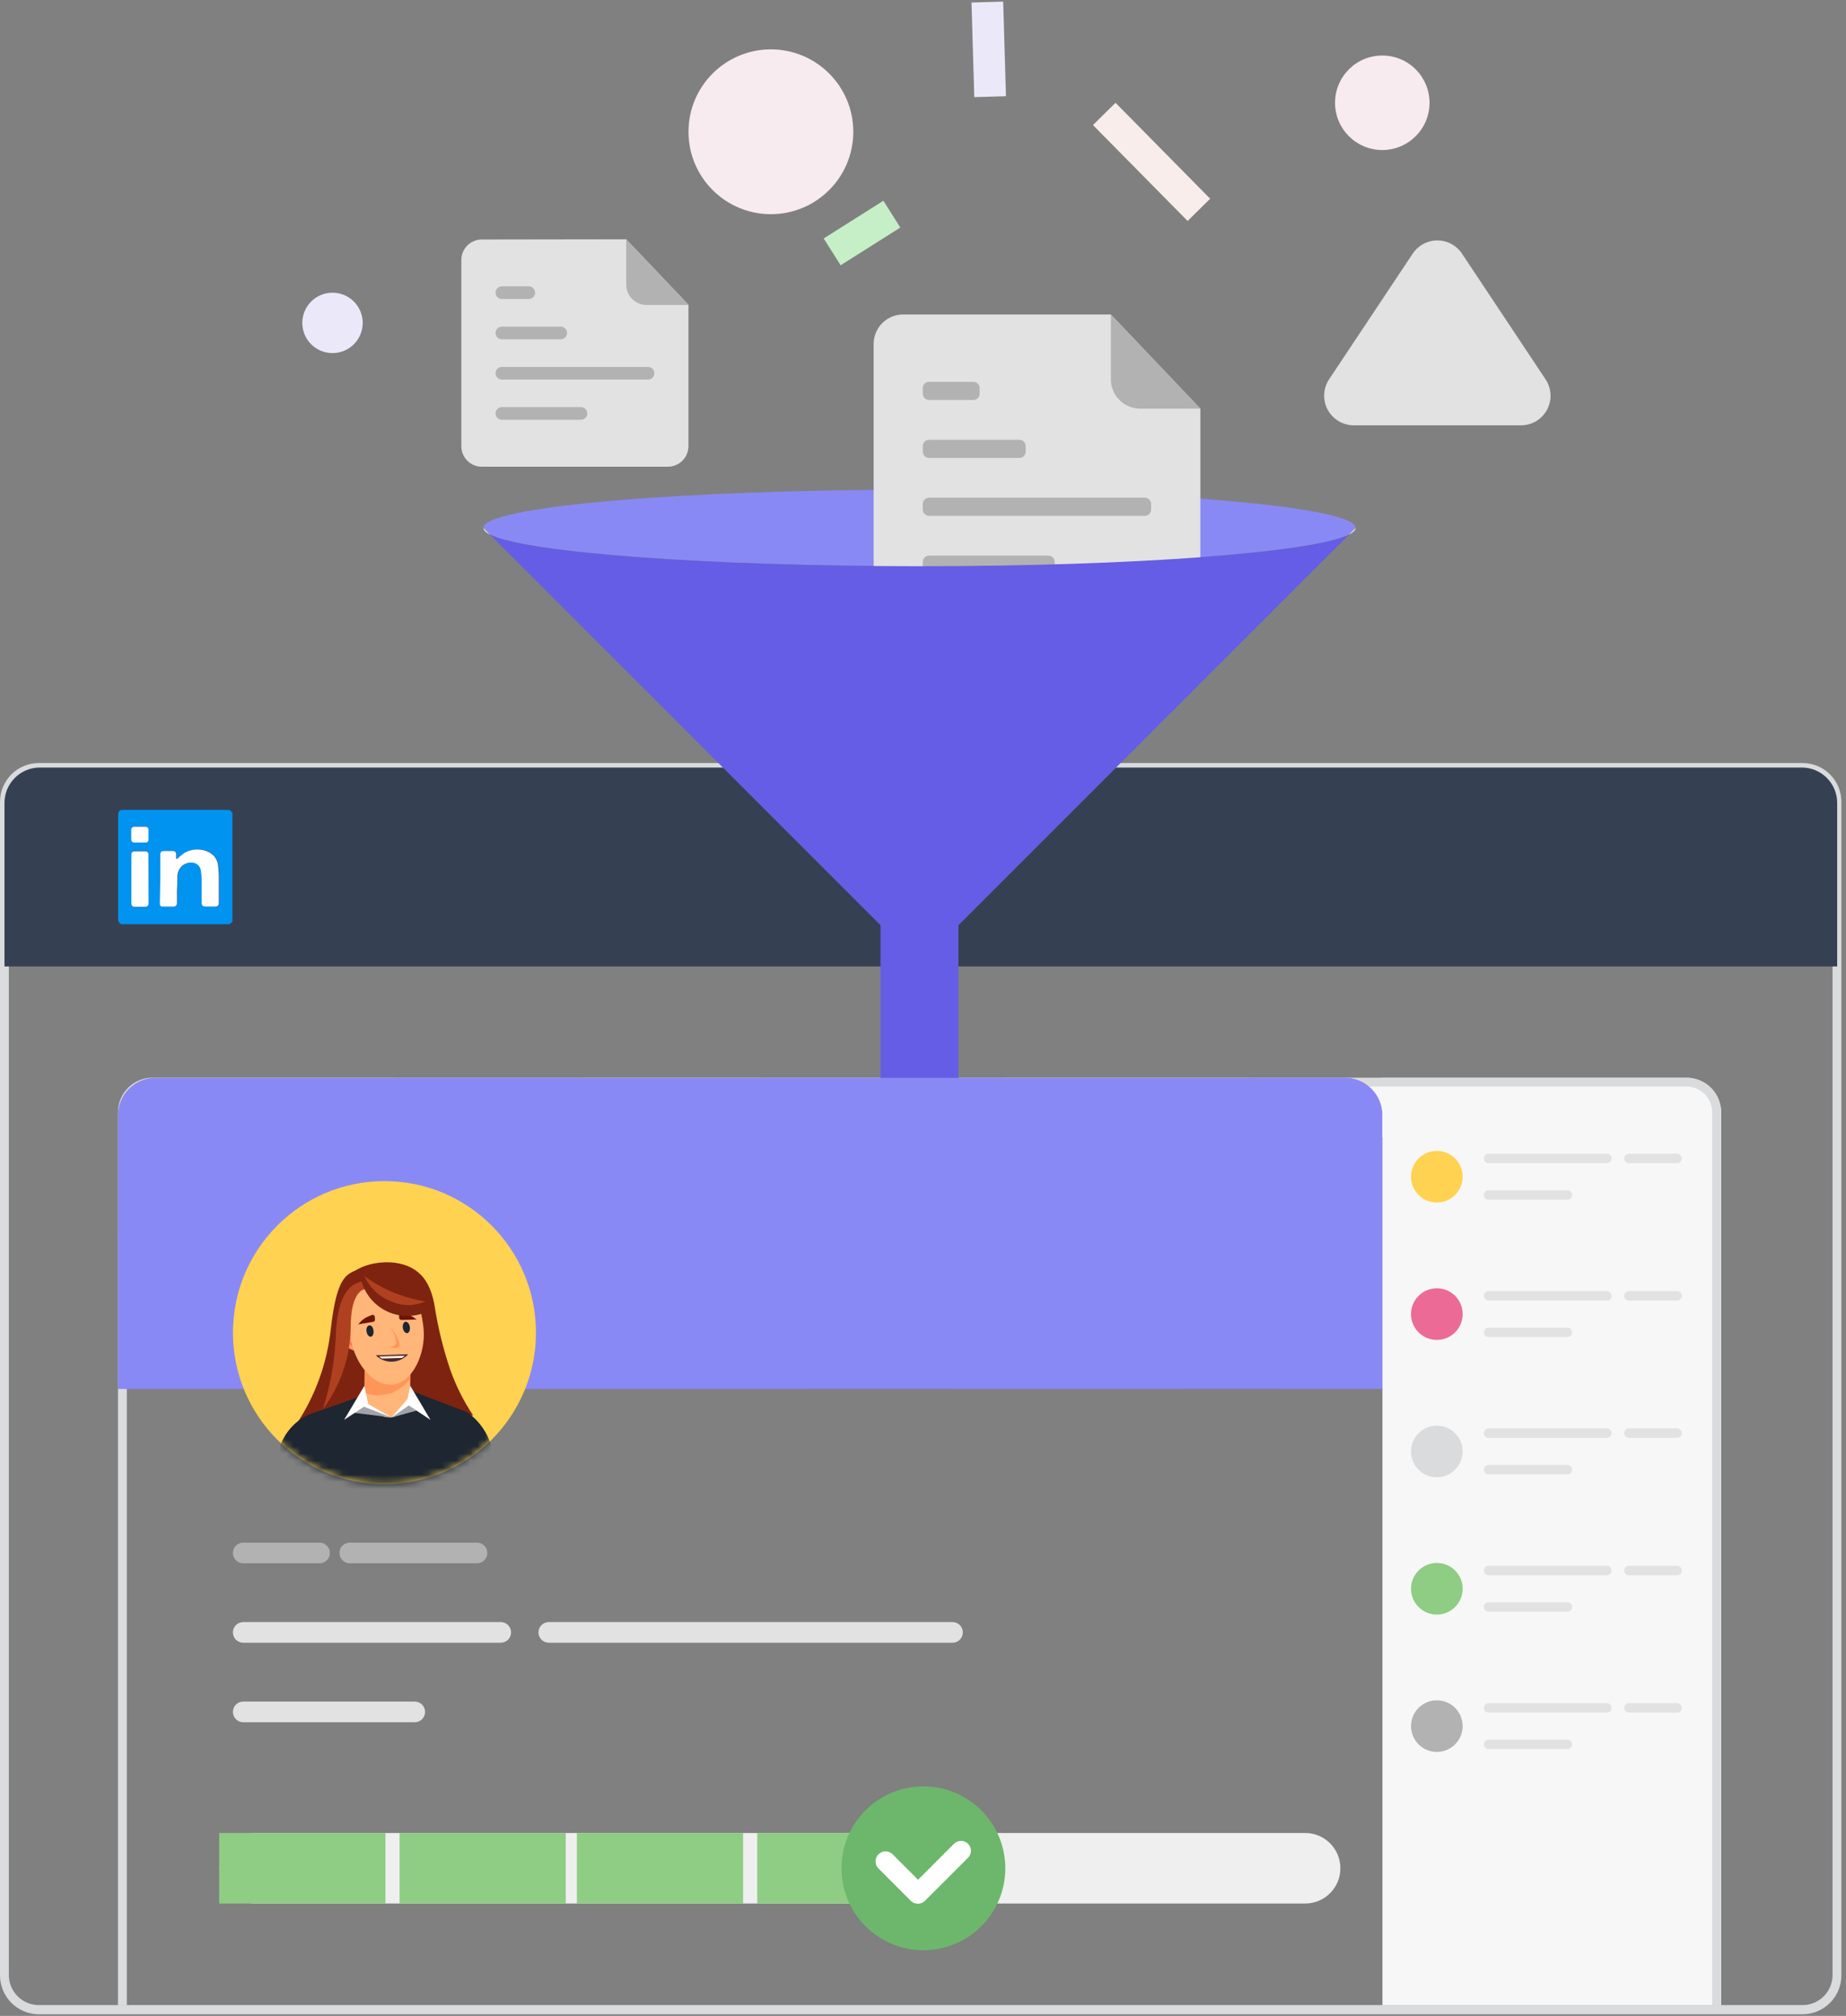 <svg width="261" height="285" viewBox="0 0 261 285" fill="none" xmlns="http://www.w3.org/2000/svg">
<rect x="0" y="0" width="261" height="285" fill="#808080" stroke="none"/>
<g clip-path="url(#clip0_1281_27166)">
<path d="M130.002 69.23C96.002 69.23 68.352 71.64 68.352 74.63L69.282 75.56C74.282 78.1 99.572 80.03 130.002 80.03C160.432 80.03 185.702 78.1 190.732 75.56L191.662 74.63C191.662 71.66 164.062 69.23 130.002 69.23Z" fill="#8989F6"/>
<path d="M238.461 152.38H195.461L189.531 153.63L195.461 160.8V283.51H243.351V157.23C243.343 155.939 242.824 154.704 241.908 153.795C240.991 152.886 239.752 152.377 238.461 152.38Z" fill="#F7F7F7"/>
<path d="M17.93 157.23C17.932 156.271 18.315 155.351 18.993 154.673C19.671 153.995 20.59 153.613 21.55 153.61H238.46C239.419 153.613 240.338 153.995 241.017 154.673C241.695 155.351 242.077 156.271 242.08 157.23V283.51H243.33V157.23C243.327 155.939 242.813 154.702 241.9 153.789C240.988 152.876 239.75 152.363 238.46 152.36H21.55C20.259 152.363 19.022 152.876 18.109 153.789C17.196 154.702 16.682 155.939 16.68 157.23V283.51H17.93V157.23Z" fill="#DADBDC"/>
<path d="M22 152.38H190.16C191.56 152.38 192.903 152.936 193.893 153.927C194.883 154.917 195.44 156.26 195.44 157.66V196.34H16.68V157.66C16.68 156.963 16.818 156.273 17.085 155.63C17.353 154.987 17.746 154.403 18.24 153.912C18.735 153.421 19.322 153.033 19.967 152.77C20.612 152.507 21.303 152.375 22 152.38Z" fill="#8989F6"/>
<path d="M176.892 188.53C177.89 191.4 179.431 194.052 181.432 196.34H195.432V157.66C195.426 156.261 194.868 154.921 193.879 153.932C192.89 152.943 191.55 152.385 190.152 152.38H176.692C175.162 162.83 173.072 177.75 176.892 188.53Z" fill="#8989F6"/>
<path d="M16.68 174.74V196.34H43.73C43.337 195.659 43.003 194.947 42.73 194.21C38 181.36 39.24 179.71 16.68 174.74Z" fill="#8989F6"/>
<path d="M97.003 168.64C94.123 161.89 88.653 156.54 82.513 152.38H55.793C60.893 160.18 50.793 169.73 53.163 183.16C54.423 190.16 56.733 194.1 58.913 196.34H113.793C106.273 189.29 102.413 181.23 97.003 168.64Z" fill="#8989F6"/>
<path d="M145.002 160.12C144.179 157.455 143.128 154.865 141.862 152.38H107.602C108.602 162.6 111.602 177.6 120.392 186.63C123.652 189.99 128.932 193.31 134.742 196.34H167.332C159.002 189.87 151.002 179.32 145.002 160.12Z" fill="#8989F6"/>
<path d="M45.18 218.09H34.39C33.583 218.09 32.93 218.744 32.93 219.55C32.93 220.356 33.583 221.01 34.39 221.01H45.18C45.986 221.01 46.64 220.356 46.64 219.55C46.64 218.744 45.986 218.09 45.18 218.09Z" fill="#B2B2B2"/>
<path d="M67.442 218.09H49.452C48.646 218.09 47.992 218.744 47.992 219.55C47.992 220.356 48.646 221.01 49.452 221.01H67.442C68.249 221.01 68.902 220.356 68.902 219.55C68.902 218.744 68.249 218.09 67.442 218.09Z" fill="#B2B2B2"/>
<path d="M70.8 229.32H34.39C33.583 229.32 32.93 229.973 32.93 230.78C32.93 231.586 33.583 232.24 34.39 232.24H70.8C71.606 232.24 72.26 231.586 72.26 230.78C72.26 229.973 71.606 229.32 70.8 229.32Z" fill="#E2E2E2"/>
<path d="M134.673 229.32H77.593C76.787 229.32 76.133 229.973 76.133 230.78C76.133 231.586 76.787 232.24 77.593 232.24H134.673C135.479 232.24 136.133 231.586 136.133 230.78C136.133 229.973 135.479 229.32 134.673 229.32Z" fill="#E2E2E2"/>
<path d="M58.64 240.56H34.39C33.583 240.56 32.93 241.214 32.93 242.02C32.93 242.826 33.583 243.48 34.39 243.48H58.64C59.446 243.48 60.1 242.826 60.1 242.02C60.1 241.214 59.446 240.56 58.64 240.56Z" fill="#E2E2E2"/>
<path d="M254.85 284.77H5.5C4.775 284.768 4.057 284.624 3.388 284.344C2.718 284.065 2.111 283.656 1.6 283.142C1.089 282.627 0.684 282.016 0.41 281.345C0.135 280.674 -0.004 279.955 8.17259e-05 279.23V113.36C0.003 111.903 0.583 110.506 1.615 109.477C2.646 108.448 4.043 107.87 5.5 107.87H254.85C256.307 107.87 257.704 108.448 258.736 109.477C259.767 110.506 260.347 111.903 260.35 113.36V279.23C260.354 279.955 260.215 280.674 259.94 281.345C259.666 282.016 259.261 282.627 258.75 283.142C258.239 283.656 257.632 284.065 256.963 284.344C256.293 284.624 255.575 284.768 254.85 284.77ZM5.5 109.12C4.375 109.12 3.295 109.566 2.498 110.361C1.702 111.156 1.253 112.234 1.25 113.36V279.23C1.253 280.355 1.702 281.434 2.498 282.228C3.295 283.023 4.375 283.47 5.5 283.47H254.85C255.976 283.47 257.055 283.023 257.852 282.228C258.649 281.434 259.097 280.355 259.1 279.23V113.36C259.097 112.234 258.649 111.156 257.852 110.361C257.055 109.566 255.976 109.12 254.85 109.12H5.5Z" fill="#DADBDC"/>
<path d="M5.593 108.51H254.753C256.079 108.51 257.351 109.037 258.288 109.974C259.226 110.912 259.753 112.184 259.753 113.51V136.63H0.633V113.47C0.643 112.158 1.169 110.902 2.097 109.974C3.025 109.046 4.281 108.52 5.593 108.51Z" fill="#354153"/>
<path d="M32.38 130.66H17.18C17.024 130.604 16.892 130.495 16.806 130.353C16.721 130.211 16.687 130.044 16.71 129.88V115.23C16.705 115.163 16.705 115.096 16.71 115.03C16.718 114.906 16.764 114.788 16.843 114.692C16.922 114.597 17.03 114.529 17.15 114.5C17.25 114.485 17.351 114.485 17.45 114.5H32.08C32.245 114.474 32.413 114.507 32.556 114.593C32.698 114.679 32.806 114.812 32.86 114.97V130.23C32.815 130.331 32.749 130.422 32.666 130.496C32.584 130.57 32.486 130.626 32.38 130.66ZM22.66 124.23V127.65C22.66 128.01 22.8 128.16 23.16 128.16C23.52 128.16 24.09 128.16 24.56 128.16C24.631 128.17 24.703 128.163 24.771 128.14C24.838 128.118 24.9 128.08 24.95 128.029C25.001 127.979 25.039 127.918 25.061 127.85C25.084 127.782 25.09 127.71 25.08 127.64C25.08 127.06 25.08 126.48 25.08 125.89C25.08 125.3 25.08 124.59 25.14 123.89C25.151 123.54 25.244 123.197 25.41 122.89C25.577 122.589 25.825 122.341 26.125 122.173C26.426 122.005 26.767 121.924 27.11 121.94C27.431 121.921 27.747 122.024 27.995 122.228C28.243 122.432 28.406 122.722 28.45 123.04C28.53 123.505 28.571 123.977 28.57 124.45C28.57 125.503 28.57 126.553 28.57 127.6C28.57 127.96 28.74 128.17 29.13 128.15C29.52 128.13 30.03 128.15 30.47 128.15C30.542 128.161 30.615 128.156 30.684 128.134C30.753 128.112 30.816 128.075 30.867 128.024C30.919 127.973 30.958 127.911 30.981 127.843C31.004 127.774 31.011 127.701 31 127.63C31 126.36 31 125.09 31 123.83C30.996 123.294 30.956 122.76 30.88 122.23C30.835 121.897 30.716 121.578 30.533 121.296C30.35 121.014 30.106 120.776 29.82 120.6C29.266 120.262 28.629 120.086 27.98 120.09C27.269 120.073 26.569 120.28 25.98 120.68C25.699 120.892 25.429 121.119 25.17 121.36C25.17 121.36 25.06 121.43 25.03 121.42C24.991 121.383 24.967 121.333 24.96 121.28C24.96 121.11 24.96 120.94 24.96 120.77C24.969 120.706 24.962 120.641 24.941 120.581C24.921 120.52 24.886 120.465 24.841 120.419C24.795 120.374 24.74 120.339 24.68 120.319C24.619 120.298 24.554 120.291 24.49 120.3C24.07 120.3 23.66 120.3 23.24 120.3C22.82 120.3 22.72 120.44 22.72 120.83L22.66 124.23ZM21 124.23V120.76C21.007 120.698 20.999 120.635 20.978 120.576C20.957 120.518 20.924 120.465 20.88 120.42C20.835 120.376 20.782 120.343 20.724 120.322C20.665 120.301 20.602 120.293 20.54 120.3C20.04 120.3 19.54 120.3 19.05 120.3C18.989 120.292 18.926 120.298 18.867 120.318C18.808 120.337 18.754 120.37 18.709 120.413C18.664 120.456 18.629 120.509 18.607 120.567C18.584 120.625 18.576 120.688 18.58 120.75V127.69C18.561 127.754 18.558 127.822 18.57 127.887C18.582 127.953 18.61 128.015 18.651 128.068C18.692 128.121 18.745 128.163 18.806 128.191C18.867 128.219 18.933 128.232 19 128.23C19.48 128.23 20 128.23 20.44 128.23C20.511 128.239 20.584 128.232 20.652 128.21C20.72 128.187 20.782 128.15 20.833 128.099C20.884 128.049 20.923 127.988 20.947 127.92C20.971 127.853 20.979 127.781 20.97 127.71C21 126.55 21 125.41 21 124.28V124.23ZM19.8 116.82H19C18.941 116.814 18.88 116.821 18.824 116.841C18.767 116.86 18.715 116.892 18.672 116.934C18.63 116.976 18.596 117.027 18.575 117.083C18.554 117.14 18.546 117.2 18.55 117.26V118.62C18.547 118.679 18.557 118.738 18.579 118.794C18.601 118.849 18.634 118.899 18.676 118.941C18.719 118.983 18.77 119.015 18.826 119.035C18.881 119.056 18.941 119.064 19 119.06H20.53C20.59 119.064 20.65 119.056 20.707 119.035C20.763 119.014 20.814 118.98 20.856 118.937C20.898 118.895 20.93 118.843 20.95 118.786C20.969 118.73 20.976 118.669 20.97 118.61V117.26C20.975 117.2 20.967 117.14 20.945 117.083C20.924 117.027 20.891 116.976 20.848 116.934C20.805 116.892 20.754 116.86 20.697 116.841C20.64 116.821 20.58 116.814 20.52 116.82H19.8Z" fill="#0093F0"/>
<path d="M22.662 124.23V120.84C22.662 120.45 22.802 120.31 23.182 120.31C23.562 120.31 24.012 120.31 24.432 120.31C24.495 120.302 24.56 120.308 24.621 120.329C24.681 120.35 24.737 120.384 24.782 120.43C24.827 120.475 24.862 120.53 24.883 120.591C24.903 120.652 24.91 120.716 24.902 120.78C24.902 120.95 24.902 121.12 24.902 121.29C24.908 121.343 24.933 121.393 24.972 121.43C24.972 121.43 25.072 121.43 25.112 121.37C25.37 121.13 25.64 120.903 25.922 120.69C26.511 120.29 27.21 120.084 27.922 120.1C28.57 120.096 29.207 120.273 29.762 120.61C30.047 120.787 30.291 121.025 30.474 121.306C30.657 121.588 30.776 121.907 30.822 122.24C30.897 122.77 30.937 123.305 30.942 123.84C30.942 125.1 30.942 126.37 30.942 127.64C30.952 127.712 30.945 127.785 30.922 127.853C30.899 127.922 30.86 127.984 30.808 128.034C30.757 128.085 30.694 128.123 30.625 128.145C30.556 128.167 30.483 128.172 30.412 128.16C29.972 128.16 29.522 128.16 29.072 128.16C28.622 128.16 28.512 127.97 28.512 127.61C28.512 126.557 28.512 125.507 28.512 124.46C28.512 123.987 28.472 123.516 28.392 123.05C28.347 122.732 28.184 122.442 27.936 122.239C27.688 122.035 27.372 121.932 27.052 121.95C26.708 121.935 26.367 122.015 26.066 122.183C25.766 122.351 25.519 122.599 25.352 122.9C25.185 123.208 25.092 123.55 25.082 123.9C25.082 124.567 25.062 125.233 25.022 125.9C25.022 126.49 25.022 127.07 25.022 127.65C25.032 127.721 25.025 127.793 25.002 127.86C24.98 127.928 24.942 127.989 24.891 128.04C24.841 128.09 24.779 128.128 24.712 128.151C24.644 128.173 24.572 128.18 24.502 128.17C24.032 128.17 23.572 128.17 23.102 128.17C22.632 128.17 22.602 128.02 22.602 127.66L22.662 124.23Z" fill="white"/>
<path d="M21.002 124.28C21.002 125.41 21.002 126.55 21.002 127.68C21.011 127.751 21.003 127.823 20.979 127.891C20.955 127.958 20.916 128.019 20.865 128.07C20.814 128.12 20.752 128.158 20.684 128.18C20.616 128.203 20.543 128.209 20.472 128.2C19.992 128.2 19.472 128.2 19.032 128.2C18.971 128.206 18.908 128.198 18.849 128.178C18.791 128.157 18.737 128.123 18.693 128.079C18.649 128.035 18.616 127.982 18.595 127.923C18.574 127.864 18.566 127.802 18.572 127.74V120.8C18.567 120.738 18.576 120.675 18.599 120.617C18.621 120.559 18.656 120.506 18.701 120.463C18.746 120.42 18.8 120.388 18.859 120.368C18.918 120.348 18.981 120.342 19.042 120.35C19.532 120.35 20.042 120.35 20.532 120.35C20.594 120.344 20.657 120.351 20.716 120.372C20.774 120.393 20.828 120.427 20.872 120.471C20.916 120.515 20.949 120.568 20.97 120.627C20.991 120.685 20.999 120.748 20.992 120.81L21.002 124.28Z" fill="white"/>
<path d="M19.798 116.87H20.548C20.608 116.864 20.668 116.871 20.725 116.891C20.782 116.911 20.833 116.943 20.876 116.985C20.919 117.026 20.952 117.077 20.973 117.134C20.994 117.19 21.003 117.25 20.998 117.31V118.66C21.004 118.719 20.997 118.78 20.977 118.836C20.957 118.893 20.925 118.945 20.883 118.988C20.841 119.031 20.791 119.064 20.734 119.085C20.678 119.106 20.618 119.114 20.558 119.11H18.998C18.939 119.114 18.879 119.106 18.823 119.085C18.767 119.065 18.716 119.033 18.674 118.991C18.631 118.95 18.598 118.899 18.576 118.844C18.555 118.789 18.545 118.729 18.548 118.67V117.31C18.543 117.25 18.552 117.19 18.573 117.134C18.594 117.077 18.627 117.026 18.67 116.985C18.713 116.943 18.765 116.911 18.821 116.891C18.878 116.871 18.938 116.864 18.998 116.87H19.798Z" fill="white"/>
<path d="M54.358 209.82C66.187 209.82 75.778 200.23 75.778 188.4C75.778 176.57 66.187 166.98 54.358 166.98C42.528 166.98 32.938 176.57 32.938 188.4C32.938 200.23 42.528 209.82 54.358 209.82Z" fill="#FFD251"/>
<path d="M59.838 201.74L51.838 193.74C51.544 193.429 51.165 193.212 50.748 193.118C50.332 193.024 49.896 193.056 49.498 193.21C49.088 193.377 48.748 193.68 48.535 194.068C48.322 194.455 48.249 194.904 48.328 195.34L48.648 203.1C48.647 203.373 48.703 203.643 48.81 203.894C48.918 204.145 49.077 204.371 49.275 204.558C49.474 204.746 49.709 204.89 49.965 204.983C50.222 205.077 50.495 205.116 50.768 205.1L58.428 205.31C58.841 205.321 59.248 205.209 59.598 204.99C59.971 204.766 60.265 204.43 60.435 204.029C60.606 203.629 60.645 203.184 60.548 202.76C60.346 202.397 60.108 202.055 59.838 201.74Z" fill="#7059F6"/>
<mask id="mask0_1281_27166" style="mask-type:luminance" maskUnits="userSpaceOnUse" x="32" y="166" width="44" height="44">
<path d="M54.358 209.82C66.187 209.82 75.778 200.23 75.778 188.4C75.778 176.57 66.187 166.98 54.358 166.98C42.528 166.98 32.938 176.57 32.938 188.4C32.938 200.23 42.528 209.82 54.358 209.82Z" fill="white"/>
</mask>
<g mask="url(#mask0_1281_27166)">
<path d="M51.701 179.16C49.151 180 47.701 179.76 46.761 187.96C46.237 192.756 44.566 197.356 41.891 201.37L66.891 200.1C65.553 198.091 64.468 195.925 63.661 193.65C62.679 190.758 61.947 187.787 61.471 184.77C60.501 178.35 55.741 177.83 51.701 179.16Z" fill="#7E2310"/>
<path d="M67.69 222.78H71.5L69.76 206.05C69.648 204.817 69.276 203.622 68.669 202.544C68.063 201.465 67.235 200.526 66.24 199.79L65.77 199.54L57.65 196.44L52.99 196.72L48.99 198.11L45.84 199.23L43.58 200.01C43.498 200.034 43.42 200.072 43.35 200.12C42.124 200.764 41.09 201.719 40.35 202.89C39.611 204.061 39.194 205.406 39.14 206.79L38 224L43.59 224.36L46.32 215.03V215.32L46.13 227.32C46.121 227.895 46.245 228.465 46.491 228.985C46.737 229.505 47.099 229.962 47.55 230.32L49.27 231.62L69.1 234.81L69.8 233.38C70.205 232.509 70.276 231.52 70 230.6L67.69 222.78Z" fill="#1D2631"/>
<path d="M54.789 192.54L57.999 193.23V198.23C57.663 198.847 57.208 199.391 56.659 199.83C56.424 200.001 56.169 200.142 55.899 200.25C55.536 200.366 55.153 200.408 54.774 200.374C54.394 200.34 54.025 200.229 53.689 200.05C53.394 199.925 53.115 199.764 52.859 199.57C52.28 198.983 51.83 198.281 51.539 197.51L51.609 193.07L54.789 192.54Z" fill="#FFB678"/>
<path d="M54.831 189.85L58.051 190.54L58.001 194.98C57.26 195.86 56.316 196.546 55.251 196.98C52.681 197.68 51.531 196.86 51.531 196.86V194.86L51.611 190.41L54.831 189.85Z" fill="#FF9659"/>
<path d="M53.761 178.5C50.071 178.85 47.281 181.22 47.641 184.93C47.687 185.838 47.918 186.727 48.318 187.543C48.718 188.36 49.28 189.086 49.969 189.679C50.658 190.272 51.461 190.719 52.327 190.993C53.194 191.267 54.108 191.362 55.013 191.273C55.917 191.183 56.794 190.911 57.591 190.473C58.388 190.035 59.087 189.44 59.647 188.723C60.207 188.007 60.615 187.184 60.848 186.305C61.081 185.427 61.133 184.51 61.001 183.61C60.661 179.92 57.451 178.12 53.761 178.5Z" fill="#7E2310"/>
<path d="M49.179 190.56C48.019 189.9 47.099 188.4 47.969 187.56C48.839 186.72 50.199 187.63 50.199 187.63L51.199 191.3C50.496 191.141 49.818 190.893 49.179 190.56Z" fill="#FF9659"/>
<path d="M50.394 190.23C50.144 190.47 49.494 190.23 48.944 189.67C48.394 189.11 48.154 188.46 48.404 188.22C48.654 187.98 49.304 188.22 49.854 188.77C50.404 189.32 50.654 189.99 50.394 190.23Z" fill="#FC7150"/>
<path d="M50.45 190.06C50.28 190.22 49.86 190.06 49.45 189.7C49.04 189.34 48.92 188.9 49.09 188.75C49.26 188.6 49.68 188.75 50.09 189.11C50.5 189.47 50.61 189.9 50.45 190.06Z" fill="#FF9659"/>
<path d="M59.892 187.89C60.212 191.23 58.372 195.59 55.412 195.75C52.452 195.91 49.902 192.26 49.572 188.9C49.362 187.364 49.362 185.806 49.572 184.27C49.722 183.02 50.402 182.35 51.872 182.2L54.022 181.98L56.172 181.77C56.734 181.63 57.328 181.718 57.826 182.014C58.324 182.309 58.685 182.79 58.832 183.35C59.387 184.809 59.744 186.336 59.892 187.89Z" fill="#FFB678"/>
<path d="M52.409 188.98C52.129 188.98 51.889 188.68 51.819 188.22C51.749 187.76 51.949 187.39 52.229 187.37C52.509 187.35 52.759 187.66 52.809 188.13C52.859 188.6 52.689 188.96 52.409 188.98Z" fill="#1D2631"/>
<path d="M57.567 188.48C57.287 188.48 57.017 188.18 56.957 187.73C56.897 187.28 57.067 186.9 57.337 186.87C57.607 186.84 57.887 187.15 57.947 187.61C58.007 188.07 57.837 188.44 57.567 188.48Z" fill="#1D2631"/>
<path d="M55.099 187.4C56.189 188.99 56.739 190 56.359 190.4C55.979 190.8 54.969 190.4 54.969 190.4C55.127 190.436 55.292 190.433 55.448 190.391C55.605 190.349 55.749 190.27 55.869 190.16C56.209 189.74 55.869 188.8 55.099 187.4Z" fill="#FF9659"/>
<path d="M53.133 191.61L57.703 191.46C57.417 191.777 57.071 192.034 56.683 192.214C56.296 192.394 55.877 192.495 55.45 192.509C55.023 192.523 54.598 192.45 54.2 192.296C53.801 192.141 53.439 191.908 53.133 191.61Z" fill="#462731"/>
<path d="M56.842 191.98L54.012 192.07C53.853 192.005 53.712 191.902 53.602 191.77L57.232 191.66C57.124 191.792 56.992 191.901 56.842 191.98Z" fill="#FFEDD8"/>
<path d="M50.763 187.11C51.104 186.667 51.556 186.322 52.073 186.11L52.493 185.94C52.544 185.907 52.602 185.888 52.663 185.886C52.724 185.885 52.783 185.899 52.836 185.929C52.889 185.959 52.932 186.003 52.962 186.056C52.991 186.109 53.005 186.169 53.003 186.23V186.45C53.018 186.497 53.023 186.546 53.016 186.595C53.01 186.644 52.992 186.69 52.965 186.732C52.939 186.773 52.903 186.808 52.861 186.833C52.819 186.859 52.772 186.875 52.723 186.88L50.633 187.24L50.763 187.11Z" fill="#6D1507"/>
<path d="M58.763 186.45C58.338 186.099 57.833 185.858 57.293 185.75L56.843 185.66C56.793 185.651 56.741 185.654 56.692 185.667C56.642 185.679 56.596 185.703 56.556 185.735C56.517 185.767 56.484 185.807 56.461 185.853C56.438 185.899 56.425 185.949 56.423 186V186.23C56.419 186.279 56.425 186.329 56.441 186.375C56.458 186.422 56.484 186.465 56.518 186.501C56.552 186.537 56.593 186.565 56.639 186.584C56.684 186.603 56.734 186.611 56.783 186.61L58.903 186.55L58.763 186.45Z" fill="#6D1507"/>
<path d="M51.738 182.23C51.738 182.23 49.528 182.1 49.578 187.93C49.466 192.012 48.093 195.959 45.648 199.23C46.697 195.916 47.312 192.481 47.478 189.01C47.578 184.01 49.008 181.01 51.998 181.13C54.988 181.25 51.738 182.23 51.738 182.23Z" fill="#AF4120"/>
<path d="M60.507 184.89C60.507 185.06 60.507 185.23 60.507 185.38C59.623 185.803 58.656 186.028 57.676 186.04C56.695 186.051 55.724 185.848 54.83 185.445C53.936 185.042 53.141 184.449 52.499 183.708C51.858 182.966 51.386 182.093 51.117 181.15C52.003 180.379 53.108 179.907 54.277 179.8C55.021 179.723 55.773 179.793 56.489 180.007C57.205 180.222 57.872 180.576 58.451 181.049C59.03 181.522 59.51 182.105 59.863 182.764C60.216 183.423 60.435 184.146 60.507 184.89Z" fill="#7E2310"/>
<path d="M51.523 180.41C51.908 181.259 52.461 182.021 53.148 182.65C53.836 183.279 54.644 183.762 55.523 184.07C56.258 184.372 57.047 184.521 57.842 184.507C58.636 184.494 59.419 184.318 60.143 183.99C58.573 183.733 57.037 183.301 55.563 182.7C54.131 182.1 52.775 181.331 51.523 180.41Z" fill="#AF4120"/>
<path d="M59.17 199.35L55.36 200.4L50 199.73L51.25 198.29L55.36 200.4L57.32 198.29L59.17 199.35Z" fill="#A0A4AA"/>
<path d="M58.007 195.92L57.477 198.48L60.867 200.74L58.007 195.92Z" fill="white"/>
<path d="M55.362 200.4L58.232 198.39L57.722 197.67L55.362 200.4L51.832 198.36L50.992 198.69L55.362 200.4Z" fill="white"/>
<path d="M51.518 195.92L52.048 198.48L48.648 200.74L51.518 195.92Z" fill="white"/>
</g>
<path d="M227.197 163.11H210.467C210.097 163.11 209.797 163.41 209.797 163.78C209.797 164.15 210.097 164.45 210.467 164.45H227.197C227.567 164.45 227.867 164.15 227.867 163.78C227.867 163.41 227.567 163.11 227.197 163.11Z" fill="#E2E2E2"/>
<path d="M237.121 163.11H230.311C229.941 163.11 229.641 163.41 229.641 163.78C229.641 164.15 229.941 164.45 230.311 164.45H237.121C237.491 164.45 237.791 164.15 237.791 163.78C237.791 163.41 237.491 163.11 237.121 163.11Z" fill="#E2E2E2"/>
<path d="M221.607 168.27H210.467C210.097 168.27 209.797 168.57 209.797 168.94C209.797 169.31 210.097 169.61 210.467 169.61H221.607C221.977 169.61 222.277 169.31 222.277 168.94C222.277 168.57 221.977 168.27 221.607 168.27Z" fill="#E2E2E2"/>
<path d="M203.15 170.01C205.166 170.01 206.8 168.376 206.8 166.36C206.8 164.344 205.166 162.71 203.15 162.71C201.134 162.71 199.5 164.344 199.5 166.36C199.5 168.376 201.134 170.01 203.15 170.01Z" fill="#FFD251"/>
<path d="M227.197 182.53H210.467C210.097 182.53 209.797 182.83 209.797 183.2C209.797 183.57 210.097 183.87 210.467 183.87H227.197C227.567 183.87 227.867 183.57 227.867 183.2C227.867 182.83 227.567 182.53 227.197 182.53Z" fill="#E2E2E2"/>
<path d="M237.121 182.53H230.311C229.941 182.53 229.641 182.83 229.641 183.2C229.641 183.57 229.941 183.87 230.311 183.87H237.121C237.491 183.87 237.791 183.57 237.791 183.2C237.791 182.83 237.491 182.53 237.121 182.53Z" fill="#E2E2E2"/>
<path d="M221.607 187.69H210.467C210.097 187.69 209.797 187.99 209.797 188.36C209.797 188.73 210.097 189.03 210.467 189.03H221.607C221.977 189.03 222.277 188.73 222.277 188.36C222.277 187.99 221.977 187.69 221.607 187.69Z" fill="#E2E2E2"/>
<path d="M203.15 189.43C205.166 189.43 206.8 187.796 206.8 185.78C206.8 183.764 205.166 182.13 203.15 182.13C201.134 182.13 199.5 183.764 199.5 185.78C199.5 187.796 201.134 189.43 203.15 189.43Z" fill="#EB6B96"/>
<path d="M227.197 201.94H210.467C210.097 201.94 209.797 202.24 209.797 202.61C209.797 202.98 210.097 203.28 210.467 203.28H227.197C227.567 203.28 227.867 202.98 227.867 202.61C227.867 202.24 227.567 201.94 227.197 201.94Z" fill="#E2E2E2"/>
<path d="M237.121 201.94H230.311C229.941 201.94 229.641 202.24 229.641 202.61C229.641 202.98 229.941 203.28 230.311 203.28H237.121C237.491 203.28 237.791 202.98 237.791 202.61C237.791 202.24 237.491 201.94 237.121 201.94Z" fill="#E2E2E2"/>
<path d="M221.607 207.1H210.467C210.097 207.1 209.797 207.4 209.797 207.77C209.797 208.14 210.097 208.44 210.467 208.44H221.607C221.977 208.44 222.277 208.14 222.277 207.77C222.277 207.4 221.977 207.1 221.607 207.1Z" fill="#E2E2E2"/>
<path d="M203.15 208.85C205.166 208.85 206.8 207.216 206.8 205.2C206.8 203.184 205.166 201.55 203.15 201.55C201.134 201.55 199.5 203.184 199.5 205.2C199.5 207.216 201.134 208.85 203.15 208.85Z" fill="#DADBDC"/>
<path d="M227.197 221.36H210.467C210.097 221.36 209.797 221.66 209.797 222.03C209.797 222.4 210.097 222.7 210.467 222.7H227.197C227.567 222.7 227.867 222.4 227.867 222.03C227.867 221.66 227.567 221.36 227.197 221.36Z" fill="#E2E2E2"/>
<path d="M237.121 221.36H230.311C229.941 221.36 229.641 221.66 229.641 222.03C229.641 222.4 229.941 222.7 230.311 222.7H237.121C237.491 222.7 237.791 222.4 237.791 222.03C237.791 221.66 237.491 221.36 237.121 221.36Z" fill="#E2E2E2"/>
<path d="M221.607 226.52H210.467C210.097 226.52 209.797 226.82 209.797 227.19C209.797 227.56 210.097 227.86 210.467 227.86H221.607C221.977 227.86 222.277 227.56 222.277 227.19C222.277 226.82 221.977 226.52 221.607 226.52Z" fill="#E2E2E2"/>
<path d="M203.15 228.26C205.166 228.26 206.8 226.626 206.8 224.61C206.8 222.594 205.166 220.96 203.15 220.96C201.134 220.96 199.5 222.594 199.5 224.61C199.5 226.626 201.134 228.26 203.15 228.26Z" fill="#8ECD83"/>
<path d="M227.197 240.78H210.467C210.097 240.78 209.797 241.08 209.797 241.45C209.797 241.82 210.097 242.12 210.467 242.12H227.197C227.567 242.12 227.867 241.82 227.867 241.45C227.867 241.08 227.567 240.78 227.197 240.78Z" fill="#E2E2E2"/>
<path d="M237.121 240.78H230.311C229.941 240.78 229.641 241.08 229.641 241.45C229.641 241.82 229.941 242.12 230.311 242.12H237.121C237.491 242.12 237.791 241.82 237.791 241.45C237.791 241.08 237.491 240.78 237.121 240.78Z" fill="#E2E2E2"/>
<path d="M221.607 245.94H210.467C210.097 245.94 209.797 246.24 209.797 246.61C209.797 246.98 210.097 247.28 210.467 247.28H221.607C221.977 247.28 222.277 246.98 222.277 246.61C222.277 246.24 221.977 245.94 221.607 245.94Z" fill="#E2E2E2"/>
<path d="M203.15 247.68C205.166 247.68 206.8 246.046 206.8 244.03C206.8 242.014 205.166 240.38 203.15 240.38C201.134 240.38 199.5 242.014 199.5 244.03C199.5 246.046 201.134 247.68 203.15 247.68Z" fill="#B2B2B2"/>
<path d="M184.532 259.14H35.972C33.222 259.14 30.992 261.369 30.992 264.12V264.13C30.992 266.88 33.222 269.11 35.972 269.11H184.532C187.283 269.11 189.512 266.88 189.512 264.13V264.12C189.512 261.369 187.283 259.14 184.532 259.14Z" fill="#EFEFEF"/>
<path d="M54.492 259.14H30.992V269.11H54.492V259.14Z" fill="#8ECD83"/>
<path d="M79.992 259.14H56.492V269.11H79.992V259.14Z" fill="#8ECD83"/>
<path d="M105.062 259.14H81.562V269.11H105.062V259.14Z" fill="#8ECD83"/>
<path d="M130.562 259.14H107.062V269.11H130.562V259.14Z" fill="#8ECD83"/>
<path d="M130.557 275.71C136.952 275.71 142.137 270.525 142.137 264.13C142.137 257.734 136.952 252.55 130.557 252.55C124.161 252.55 118.977 257.734 118.977 264.13C118.977 270.525 124.161 275.71 130.557 275.71Z" fill="#6CB76C"/>
<path d="M136.873 260.67C136.742 260.538 136.586 260.433 136.415 260.362C136.243 260.291 136.059 260.254 135.873 260.254C135.687 260.254 135.503 260.291 135.332 260.362C135.16 260.433 135.004 260.538 134.873 260.67L129.803 265.75L126.203 262.15C125.938 261.885 125.578 261.736 125.203 261.736C124.828 261.736 124.468 261.885 124.203 262.15C123.938 262.415 123.789 262.775 123.789 263.15C123.789 263.525 123.938 263.885 124.203 264.15L128.773 268.73C129.041 268.991 129.399 269.138 129.773 269.14C129.959 269.141 130.143 269.106 130.314 269.035C130.486 268.965 130.642 268.861 130.773 268.73L136.833 262.67C136.97 262.543 137.08 262.39 137.157 262.219C137.233 262.049 137.274 261.865 137.278 261.678C137.282 261.492 137.248 261.306 137.178 261.133C137.109 260.96 137.005 260.802 136.873 260.67Z" fill="white"/>
<path d="M135.512 96.5H124.492V152.39H135.512V96.5Z" fill="#655DE5"/>
<path d="M68.107 33.86C67.344 33.863 66.612 34.167 66.073 34.706C65.534 35.246 65.229 35.977 65.227 36.74V63.09C65.227 63.855 65.53 64.588 66.07 65.13C66.609 65.672 67.342 65.977 68.107 65.98H94.457C95.221 65.975 95.951 65.668 96.491 65.127C97.03 64.586 97.334 63.854 97.337 63.09V43.09L88.537 33.83L68.107 33.86Z" fill="#E2E2E2"/>
<path d="M74.763 40.48H70.953C70.461 40.48 70.062 40.878 70.062 41.37V41.38C70.062 41.871 70.461 42.27 70.953 42.27H74.763C75.254 42.27 75.653 41.871 75.653 41.38V41.37C75.653 40.878 75.254 40.48 74.763 40.48Z" fill="#B2B2B2"/>
<path d="M79.282 46.18H70.953C70.461 46.18 70.062 46.578 70.062 47.07V47.08C70.062 47.571 70.461 47.97 70.953 47.97H79.282C79.774 47.97 80.172 47.571 80.172 47.08V47.07C80.172 46.578 79.774 46.18 79.282 46.18Z" fill="#B2B2B2"/>
<path d="M91.623 51.87H70.953C70.461 51.87 70.062 52.268 70.062 52.76V52.77C70.062 53.261 70.461 53.66 70.953 53.66H91.623C92.114 53.66 92.513 53.261 92.513 52.77V52.76C92.513 52.268 92.114 51.87 91.623 51.87Z" fill="#B2B2B2"/>
<path d="M82.142 57.56H70.953C70.461 57.56 70.062 57.959 70.062 58.45V58.46C70.062 58.952 70.461 59.35 70.953 59.35H82.142C82.634 59.35 83.032 58.952 83.032 58.46V58.45C83.032 57.959 82.634 57.56 82.142 57.56Z" fill="#B2B2B2"/>
<path d="M91.419 43.12H97.339L88.539 33.86V40.23C88.539 40.995 88.842 41.728 89.382 42.27C89.922 42.812 90.654 43.117 91.419 43.12Z" fill="#B2B2B2"/>
<path d="M127.673 44.46C126.575 44.463 125.523 44.899 124.745 45.675C123.968 46.45 123.529 47.502 123.523 48.6V86.5C123.529 87.598 123.968 88.65 124.745 89.425C125.523 90.201 126.575 90.637 127.673 90.64H165.563C166.662 90.637 167.714 90.201 168.492 89.425C169.269 88.65 169.708 87.598 169.713 86.5V57.77L157.063 44.46H127.673Z" fill="#E2E2E2"/>
<path d="M137.619 53.98H131.359C130.867 53.98 130.469 54.378 130.469 54.87V55.66C130.469 56.151 130.867 56.55 131.359 56.55H137.619C138.11 56.55 138.509 56.151 138.509 55.66V54.87C138.509 54.378 138.11 53.98 137.619 53.98Z" fill="#B2B2B2"/>
<path d="M144.129 62.17H131.359C130.867 62.17 130.469 62.568 130.469 63.06V63.85C130.469 64.341 130.867 64.74 131.359 64.74H144.129C144.62 64.74 145.019 64.341 145.019 63.85V63.06C145.019 62.568 144.62 62.17 144.129 62.17Z" fill="#B2B2B2"/>
<path d="M161.859 70.36H131.359C130.867 70.36 130.469 70.758 130.469 71.25V72.04C130.469 72.531 130.867 72.93 131.359 72.93H161.859C162.35 72.93 162.749 72.531 162.749 72.04V71.25C162.749 70.758 162.35 70.36 161.859 70.36Z" fill="#B2B2B2"/>
<path d="M148.229 78.55H131.359C130.867 78.55 130.469 78.948 130.469 79.44V80.23C130.469 80.721 130.867 81.12 131.359 81.12H148.229C148.72 81.12 149.119 80.721 149.119 80.23V79.44C149.119 78.948 148.72 78.55 148.229 78.55Z" fill="#B2B2B2"/>
<path d="M161.202 57.77H169.713L157.062 44.46V53.63C157.065 54.727 157.502 55.779 158.278 56.554C159.054 57.33 160.105 57.767 161.202 57.77Z" fill="#B2B2B2"/>
<path d="M69.281 75.58L130.001 136.31L190.731 75.58C185.731 78.12 160.431 80.05 130.001 80.05C99.571 80.05 74.311 78.12 69.281 75.58Z" fill="#655DE5"/>
<path d="M69.282 75.58L68.352 74.65C68.352 74.97 68.682 75.28 69.282 75.58Z" fill="#E2E2E2"/>
<path d="M191.657 74.65L190.727 75.58C191.327 75.28 191.657 74.97 191.657 74.65Z" fill="#E2E2E2"/>
<path d="M215.003 60.13H191.403C190.647 60.129 189.905 59.923 189.256 59.534C188.607 59.145 188.075 58.588 187.717 57.922C187.359 57.255 187.189 56.504 187.223 55.749C187.258 54.993 187.496 54.261 187.913 53.63L199.723 35.88C200.105 35.3 200.624 34.824 201.235 34.495C201.846 34.166 202.529 33.993 203.223 33.993C203.917 33.993 204.6 34.166 205.211 34.495C205.822 34.824 206.342 35.3 206.723 35.88L218.523 53.63C218.945 54.262 219.187 54.998 219.222 55.757C219.257 56.517 219.084 57.272 218.722 57.94C218.36 58.609 217.822 59.166 217.167 59.552C216.511 59.938 215.763 60.138 215.003 60.13Z" fill="#E2E2E2"/>
<path d="M108.994 30.28C115.428 30.28 120.644 25.064 120.644 18.63C120.644 12.196 115.428 6.98 108.994 6.98C102.56 6.98 97.344 12.196 97.344 18.63C97.344 25.064 102.56 30.28 108.994 30.28Z" fill="#F7EBF0"/>
<path d="M47.012 49.92C49.37 49.92 51.282 48.008 51.282 45.65C51.282 43.292 49.37 41.38 47.012 41.38C44.654 41.38 42.742 43.292 42.742 45.65C42.742 48.008 44.654 49.92 47.012 49.92Z" fill="#EBE9F9"/>
<path d="M195.438 21.21C199.127 21.21 202.118 18.219 202.118 14.53C202.118 10.84 199.127 7.85 195.438 7.85C191.749 7.85 188.758 10.84 188.758 14.53C188.758 18.219 191.749 21.21 195.438 21.21Z" fill="#F7EBF0"/>
<path d="M141.837 0.226L137.359 0.357L137.752 13.731L142.23 13.6L141.837 0.226Z" fill="#EBE9F9"/>
<path d="M157.72 14.534L154.531 17.681L167.912 31.24L171.101 28.093L157.72 14.534Z" fill="#F8EDEB"/>
<path d="M124.897 28.381L116.461 33.714L118.855 37.501L127.291 32.168L124.897 28.381Z" fill="#C7EFC7"/>
</g>
<defs>
<clipPath id="clip0_1281_27166">
<rect width="260.35" height="284.54" fill="white" transform="translate(0 0.23)"/>
</clipPath>
</defs>
</svg>
